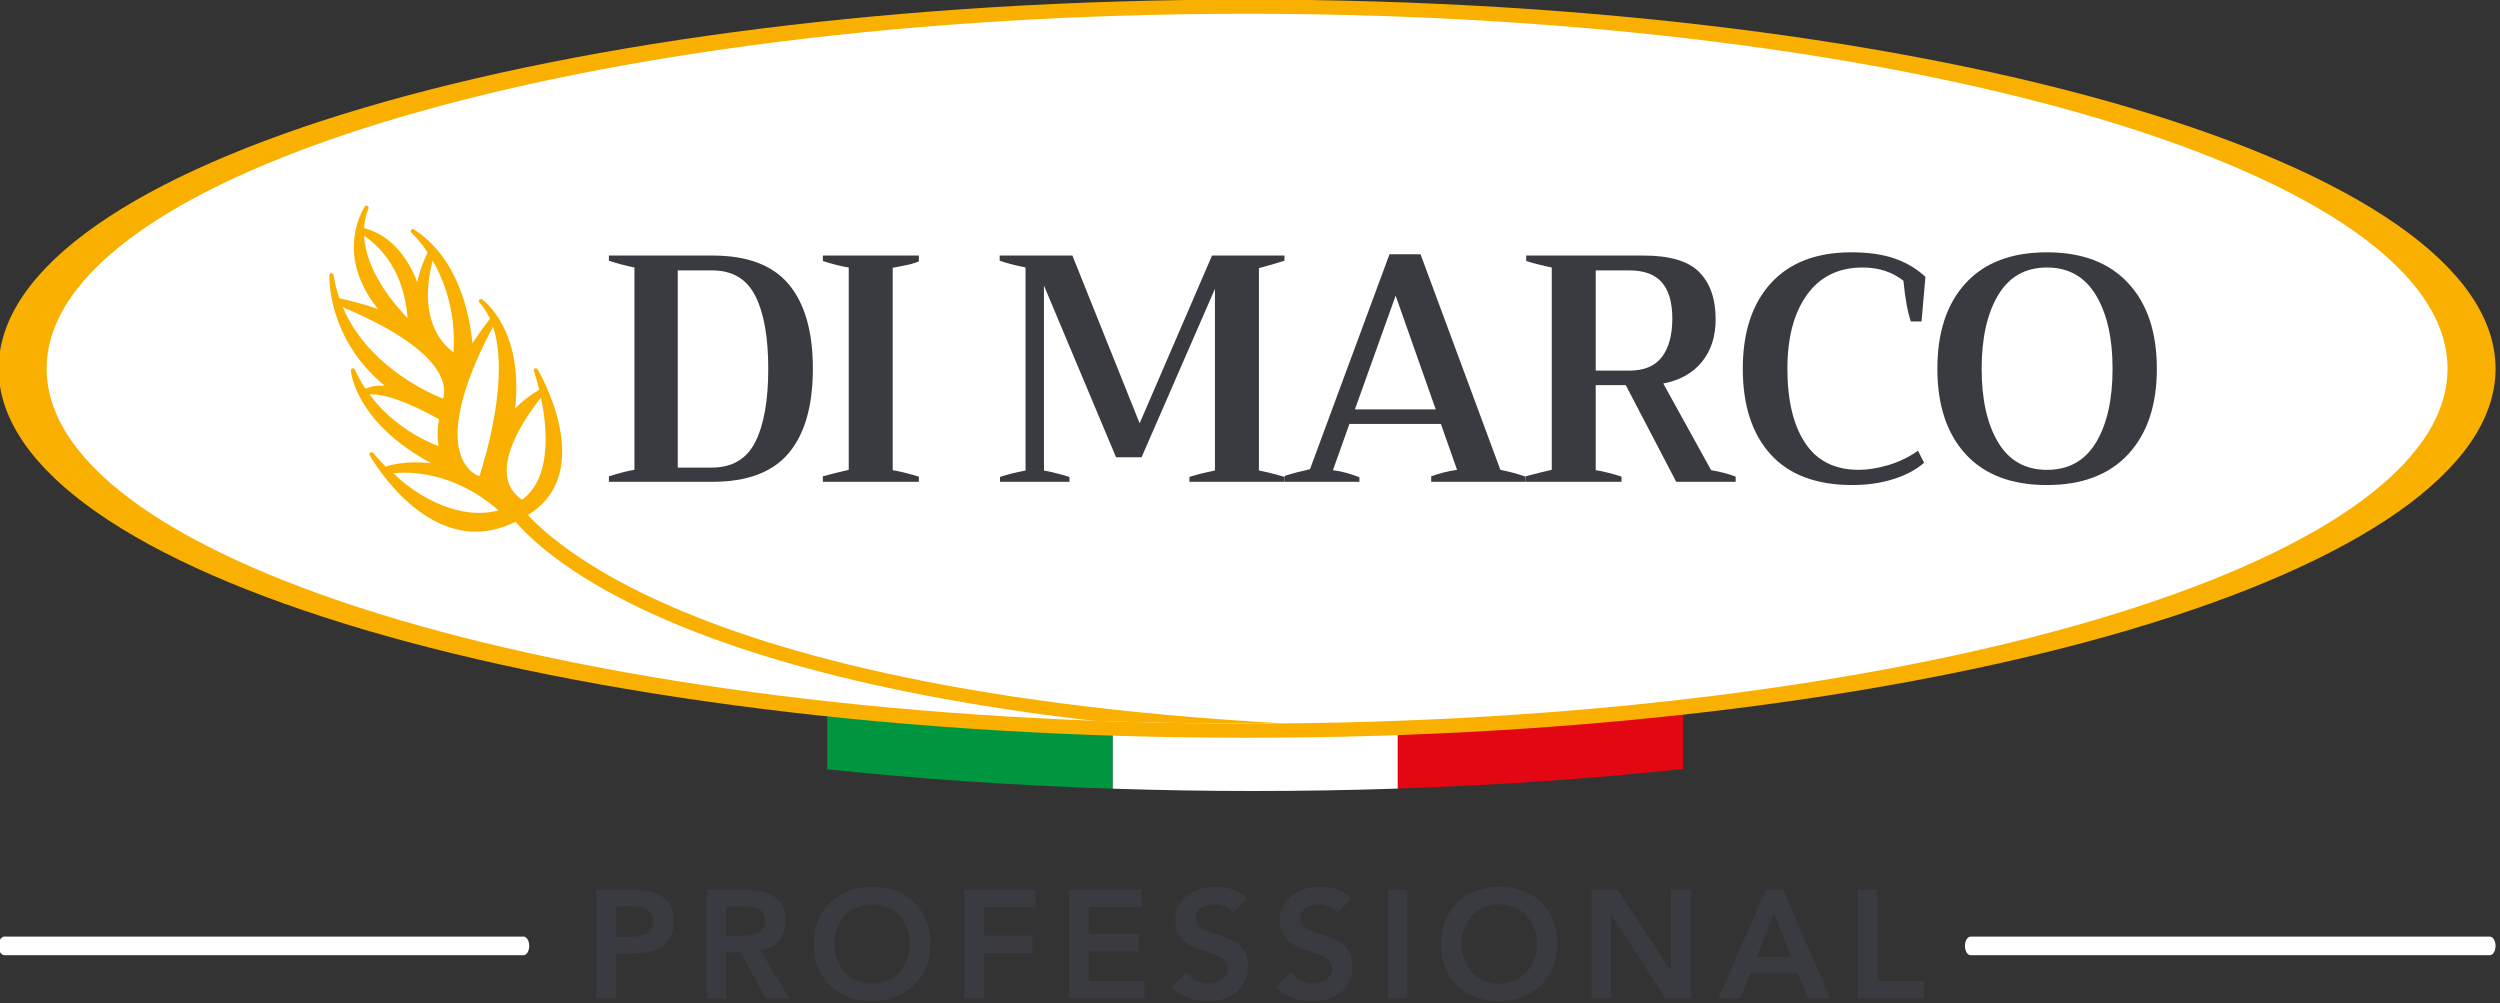 <svg xmlns="http://www.w3.org/2000/svg" xmlns:xlink="http://www.w3.org/1999/xlink" xmlns:serif="http://www.serif.com/" width="100%" height="100%" viewBox="0 0 481 193" xml:space="preserve" style="fill-rule:evenodd;clip-rule:evenodd;stroke-linejoin:round;stroke-miterlimit:2;"><rect x="0" y="0" width="481" height="193" fill="#333333" stroke="none"/>    <g transform="matrix(1,0,0,1,-9679.74,-330.164)">        <g transform="matrix(1.333,0,0,1.333,8640,0)">            <g transform="matrix(1,0,0,1,855.56,385.556)">                <path d="M0,-2.687L-74.931,-2.687C-75.387,-2.687 -75.758,-2.086 -75.758,-1.343C-75.758,-0.601 -75.387,0 -74.931,0L0,0C0.456,0 0.826,-0.601 0.826,-1.343C0.826,-2.086 0.456,-2.687 0,-2.687" style="fill:white;fill-rule:nonzero;"></path>            </g>        </g>        <g transform="matrix(1.333,0,0,1.333,8640,0)">            <g transform="matrix(1,0,0,1,1139.37,385.556)">                <path d="M0,-2.687L-74.932,-2.687C-75.388,-2.687 -75.758,-2.086 -75.758,-1.343C-75.758,-0.601 -75.388,0 -74.932,0L0,0C0.456,0 0.826,-0.601 0.826,-1.343C0.826,-2.086 0.456,-2.687 0,-2.687" style="fill:white;fill-rule:nonzero;"></path>            </g>        </g>        <g transform="matrix(1.333,0,0,1.333,8640,0)">            <g transform="matrix(1,0,0,1,870.592,384.985)">                <path d="M0,-2.086C0.403,-2.086 0.82,-2.101 1.253,-2.131C1.686,-2.16 2.085,-2.249 2.451,-2.396C2.816,-2.544 3.115,-2.766 3.346,-3.063C3.578,-3.358 3.693,-3.773 3.693,-4.305C3.693,-4.794 3.589,-5.182 3.38,-5.471C3.171,-5.76 2.902,-5.98 2.574,-6.136C2.246,-6.292 1.88,-6.391 1.477,-6.435C1.074,-6.48 0.686,-6.502 0.313,-6.502L-1.701,-6.502L-1.701,-2.086L0,-2.086ZM-4.522,-8.899L0.806,-8.899C1.567,-8.899 2.302,-8.825 3.011,-8.677C3.719,-8.529 4.342,-8.282 4.88,-7.933C5.417,-7.585 5.846,-7.119 6.167,-6.536C6.486,-5.951 6.648,-5.223 6.648,-4.349C6.648,-3.358 6.475,-2.559 6.133,-1.953C5.79,-1.346 5.327,-0.877 4.745,-0.543C4.163,-0.211 3.488,0.015 2.72,0.133C1.951,0.252 1.149,0.31 0.313,0.31L-1.701,0.31L-1.701,6.813L-4.522,6.813L-4.522,-8.899Z" style="fill:rgb(57,59,65);fill-rule:nonzero;"></path>            </g>        </g>        <g transform="matrix(1.333,0,0,1.333,8640,0)">            <g transform="matrix(1,0,0,1,886.997,385.141)">                <path d="M0,-2.398C0.403,-2.398 0.806,-2.416 1.209,-2.454C1.612,-2.49 1.981,-2.578 2.317,-2.719C2.653,-2.86 2.925,-3.074 3.134,-3.362C3.343,-3.651 3.447,-4.055 3.447,-4.572C3.447,-5.031 3.35,-5.401 3.156,-5.683C2.962,-5.963 2.709,-6.174 2.395,-6.314C2.082,-6.455 1.735,-6.547 1.355,-6.592C0.974,-6.636 0.605,-6.658 0.247,-6.658L-2.193,-6.658L-2.193,-2.398L0,-2.398ZM-5.014,-9.055L0.493,-9.055C1.254,-9.055 1.989,-8.985 2.698,-8.844C3.406,-8.703 4.037,-8.463 4.589,-8.124C5.141,-7.782 5.581,-7.325 5.91,-6.747C6.238,-6.17 6.402,-5.438 6.402,-4.55C6.402,-3.411 6.085,-2.456 5.451,-1.687C4.816,-0.918 3.91,-0.452 2.731,-0.289L6.939,6.657L3.537,6.657L-0.134,-0.001L-2.193,-0.001L-2.193,6.657L-5.014,6.657L-5.014,-9.055Z" style="fill:rgb(57,59,65);fill-rule:nonzero;"></path>            </g>        </g>        <g transform="matrix(1.333,0,0,1.333,8640,0)">            <g transform="matrix(1,0,0,1,900.426,384.038)">                <path d="M0,-0.207C0,0.637 0.131,1.413 0.392,2.123C0.653,2.834 1.022,3.448 1.5,3.965C1.978,4.484 2.548,4.89 3.213,5.185C3.876,5.482 4.619,5.629 5.44,5.629C6.26,5.629 7.007,5.482 7.678,5.185C8.35,4.89 8.923,4.484 9.402,3.965C9.878,3.448 10.247,2.834 10.51,2.123C10.77,1.413 10.9,0.637 10.9,-0.207C10.9,-0.991 10.77,-1.723 10.51,-2.404C10.247,-3.084 9.878,-3.68 9.402,-4.191C8.923,-4.701 8.35,-5.101 7.678,-5.389C7.007,-5.678 6.26,-5.822 5.44,-5.822C4.619,-5.822 3.876,-5.678 3.213,-5.389C2.548,-5.101 1.978,-4.701 1.5,-4.191C1.022,-3.68 0.653,-3.084 0.392,-2.404C0.131,-1.723 0,-0.991 0,-0.207M-2.954,-0.03C-2.954,-1.287 -2.745,-2.43 -2.328,-3.458C-1.91,-4.486 -1.331,-5.362 -0.593,-6.088C0.146,-6.813 1.026,-7.371 2.049,-7.764C3.071,-8.155 4.194,-8.352 5.417,-8.352C6.656,-8.367 7.79,-8.185 8.82,-7.807C9.848,-7.431 10.736,-6.879 11.482,-6.155C12.228,-5.429 12.81,-4.556 13.228,-3.535C13.646,-2.515 13.855,-1.376 13.855,-0.118C13.855,1.11 13.646,2.227 13.228,3.233C12.81,4.24 12.228,5.105 11.482,5.83C10.736,6.555 9.848,7.121 8.82,7.527C7.79,7.934 6.656,8.145 5.417,8.16C4.194,8.16 3.071,7.963 2.049,7.572C1.026,7.179 0.146,6.625 -0.593,5.907C-1.331,5.189 -1.91,4.328 -2.328,3.322C-2.745,2.316 -2.954,1.199 -2.954,-0.03" style="fill:rgb(57,59,65);fill-rule:nonzero;"></path>            </g>        </g>        <g transform="matrix(1.333,0,0,1.333,8640,0)">            <g transform="matrix(1,0,0,1,919.205,391.798)">                <path d="M0,-15.712L10.229,-15.712L10.229,-13.182L2.821,-13.182L2.821,-9.055L9.805,-9.055L9.805,-6.524L2.821,-6.524L2.821,0L0,0L0,-15.712Z" style="fill:rgb(57,59,65);fill-rule:nonzero;"></path>            </g>        </g>        <g transform="matrix(1.333,0,0,1.333,8640,0)">            <g transform="matrix(1,0,0,1,934.291,391.798)">                <path d="M0,-15.712L10.497,-15.712L10.497,-13.182L2.821,-13.182L2.821,-9.32L10.096,-9.32L10.096,-6.791L2.821,-6.791L2.821,-2.53L10.9,-2.53L10.9,0L0,0L0,-15.712Z" style="fill:rgb(57,59,65);fill-rule:nonzero;"></path>            </g>        </g>        <g transform="matrix(1.333,0,0,1.333,8640,0)">            <g transform="matrix(1,0,0,1,957.973,388.425)">                <path d="M0,-8.967C-0.299,-9.395 -0.698,-9.709 -1.198,-9.91C-1.698,-10.109 -2.224,-10.209 -2.776,-10.209C-3.104,-10.209 -3.422,-10.173 -3.727,-10.098C-4.033,-10.024 -4.309,-9.906 -4.556,-9.743C-4.802,-9.581 -5,-9.369 -5.149,-9.111C-5.298,-8.852 -5.373,-8.544 -5.373,-8.19C-5.373,-7.657 -5.186,-7.249 -4.813,-6.969C-4.44,-6.687 -3.977,-6.444 -3.425,-6.236C-2.873,-6.029 -2.269,-5.83 -1.612,-5.638C-0.956,-5.445 -0.351,-5.178 0.201,-4.839C0.753,-4.498 1.216,-4.048 1.589,-3.485C1.962,-2.922 2.148,-2.175 2.148,-1.244C2.148,-0.4 1.992,0.336 1.678,0.964C1.365,1.594 0.943,2.116 0.414,2.529C-0.116,2.943 -0.732,3.255 -1.433,3.462C-2.135,3.668 -2.873,3.772 -3.649,3.772C-4.634,3.772 -5.582,3.609 -6.492,3.283C-7.402,2.958 -8.186,2.411 -8.841,1.641L-6.716,-0.4C-6.372,0.118 -5.921,0.521 -5.361,0.81C-4.802,1.098 -4.209,1.242 -3.582,1.242C-3.254,1.242 -2.925,1.197 -2.597,1.109C-2.269,1.02 -1.97,0.887 -1.702,0.71C-1.433,0.532 -1.217,0.306 -1.052,0.032C-0.888,-0.241 -0.806,-0.556 -0.806,-0.91C-0.806,-1.488 -0.993,-1.932 -1.366,-2.242C-1.739,-2.553 -2.202,-2.815 -2.754,-3.03C-3.306,-3.244 -3.91,-3.447 -4.567,-3.64C-5.224,-3.832 -5.828,-4.095 -6.38,-4.428C-6.932,-4.761 -7.395,-5.204 -7.768,-5.759C-8.141,-6.315 -8.326,-7.057 -8.326,-7.99C-8.326,-8.803 -8.158,-9.506 -7.824,-10.098C-7.488,-10.69 -7.048,-11.182 -6.503,-11.574C-5.958,-11.966 -5.335,-12.259 -4.634,-12.451C-3.933,-12.643 -3.216,-12.739 -2.485,-12.739C-1.649,-12.739 -0.84,-12.613 -0.056,-12.362C0.727,-12.11 1.432,-11.696 2.059,-11.119L0,-8.967Z" style="fill:rgb(57,59,65);fill-rule:nonzero;"></path>            </g>        </g>        <g transform="matrix(1.333,0,0,1.333,8640,0)">            <g transform="matrix(1,0,0,1,973.057,388.425)">                <path d="M0,-8.967C-0.299,-9.395 -0.698,-9.709 -1.198,-9.91C-1.698,-10.109 -2.224,-10.209 -2.776,-10.209C-3.104,-10.209 -3.422,-10.173 -3.727,-10.098C-4.033,-10.024 -4.309,-9.906 -4.556,-9.743C-4.802,-9.581 -5,-9.369 -5.149,-9.111C-5.298,-8.852 -5.373,-8.544 -5.373,-8.19C-5.373,-7.657 -5.186,-7.249 -4.813,-6.969C-4.44,-6.687 -3.977,-6.444 -3.425,-6.236C-2.873,-6.029 -2.269,-5.83 -1.612,-5.638C-0.956,-5.445 -0.351,-5.178 0.201,-4.839C0.753,-4.498 1.216,-4.048 1.589,-3.485C1.962,-2.922 2.148,-2.175 2.148,-1.244C2.148,-0.4 1.992,0.336 1.678,0.964C1.365,1.594 0.943,2.116 0.414,2.529C-0.116,2.943 -0.732,3.255 -1.433,3.462C-2.135,3.668 -2.873,3.772 -3.649,3.772C-4.634,3.772 -5.582,3.609 -6.492,3.283C-7.402,2.958 -8.186,2.411 -8.842,1.641L-6.716,-0.4C-6.372,0.118 -5.921,0.521 -5.361,0.81C-4.802,1.098 -4.209,1.242 -3.582,1.242C-3.254,1.242 -2.925,1.197 -2.597,1.109C-2.269,1.02 -1.97,0.887 -1.702,0.71C-1.433,0.532 -1.217,0.306 -1.052,0.032C-0.888,-0.241 -0.806,-0.556 -0.806,-0.91C-0.806,-1.488 -0.993,-1.932 -1.366,-2.242C-1.739,-2.553 -2.202,-2.815 -2.754,-3.03C-3.306,-3.244 -3.91,-3.447 -4.567,-3.64C-5.224,-3.832 -5.828,-4.095 -6.38,-4.428C-6.932,-4.761 -7.395,-5.204 -7.768,-5.759C-8.141,-6.315 -8.327,-7.057 -8.327,-7.99C-8.327,-8.803 -8.159,-9.506 -7.824,-10.098C-7.488,-10.69 -7.048,-11.182 -6.503,-11.574C-5.958,-11.966 -5.335,-12.259 -4.634,-12.451C-3.933,-12.643 -3.216,-12.739 -2.485,-12.739C-1.649,-12.739 -0.84,-12.613 -0.056,-12.362C0.727,-12.11 1.432,-11.696 2.059,-11.119L0,-8.967Z" style="fill:rgb(57,59,65);fill-rule:nonzero;"></path>            </g>        </g>        <g transform="matrix(1.333,0,0,1.333,8640,0)">            <g transform="matrix(1,0,0,1,0,-2245.12)">                <rect x="980.309" y="2621.2" width="2.821" height="15.712" style="fill:rgb(57,59,65);"></rect>            </g>        </g>        <g transform="matrix(1.333,0,0,1.333,8640,0)">            <g transform="matrix(1,0,0,1,990.94,384.038)">                <path d="M0,-0.207C0,0.637 0.131,1.413 0.392,2.123C0.653,2.834 1.022,3.448 1.5,3.965C1.978,4.484 2.548,4.89 3.213,5.185C3.876,5.482 4.619,5.629 5.44,5.629C6.26,5.629 7.007,5.482 7.678,5.185C8.35,4.89 8.923,4.484 9.402,3.965C9.878,3.448 10.247,2.834 10.51,2.123C10.77,1.413 10.9,0.637 10.9,-0.207C10.9,-0.991 10.77,-1.723 10.51,-2.404C10.247,-3.084 9.878,-3.68 9.402,-4.191C8.923,-4.701 8.35,-5.101 7.678,-5.389C7.007,-5.678 6.26,-5.822 5.44,-5.822C4.619,-5.822 3.876,-5.678 3.213,-5.389C2.548,-5.101 1.978,-4.701 1.5,-4.191C1.022,-3.68 0.653,-3.084 0.392,-2.404C0.131,-1.723 0,-0.991 0,-0.207M-2.954,-0.03C-2.954,-1.287 -2.745,-2.43 -2.328,-3.458C-1.91,-4.486 -1.331,-5.362 -0.593,-6.088C0.146,-6.813 1.026,-7.371 2.049,-7.764C3.071,-8.155 4.194,-8.352 5.417,-8.352C6.656,-8.367 7.79,-8.185 8.82,-7.807C9.848,-7.431 10.736,-6.879 11.482,-6.155C12.228,-5.429 12.81,-4.556 13.228,-3.535C13.646,-2.515 13.855,-1.376 13.855,-0.118C13.855,1.11 13.646,2.227 13.228,3.233C12.81,4.24 12.228,5.105 11.482,5.83C10.736,6.555 9.848,7.121 8.82,7.527C7.79,7.934 6.656,8.145 5.417,8.16C4.194,8.16 3.071,7.963 2.049,7.572C1.026,7.179 0.146,6.625 -0.593,5.907C-1.331,5.189 -1.91,4.328 -2.328,3.322C-2.745,2.316 -2.954,1.199 -2.954,-0.03" style="fill:rgb(57,59,65);fill-rule:nonzero;"></path>            </g>        </g>        <g transform="matrix(1.333,0,0,1.333,8640,0)">            <g transform="matrix(1,0,0,1,1009.72,391.798)">                <path d="M0,-15.712L3.738,-15.712L11.415,-4.039L11.46,-4.039L11.46,-15.712L14.28,-15.712L14.28,0L10.699,0L2.865,-12.051L2.821,-12.051L2.821,0L0,0L0,-15.712Z" style="fill:rgb(57,59,65);fill-rule:nonzero;"></path>            </g>        </g>        <g transform="matrix(1.333,0,0,1.333,8640,0)">            <g transform="matrix(1,0,0,1,1038.48,382.078)">                <path d="M0,3.728L-2.44,-2.663L-4.925,3.728L0,3.728ZM-3.582,-5.992L-1.142,-5.992L5.684,9.72L2.462,9.72L0.985,6.125L-5.887,6.125L-7.32,9.72L-10.475,9.72L-3.582,-5.992Z" style="fill:rgb(57,59,65);fill-rule:nonzero;"></path>            </g>        </g>        <g transform="matrix(1.333,0,0,1.333,8640,0)">            <g transform="matrix(1,0,0,1,1048.17,391.798)">                <path d="M0,-15.712L2.821,-15.712L2.821,-2.53L9.557,-2.53L9.557,0L0,0L0,-15.712Z" style="fill:rgb(57,59,65);fill-rule:nonzero;"></path>            </g>        </g>        <g transform="matrix(1.333,0,0,1.333,8640,0)">            <g transform="matrix(1,0,0,1,1022.94,361.855)">                <path d="M0,-12.162L-55.392,-8.471L-123.537,-12.162L-82.358,-9.207L-82.358,-0.336C-75.663,-0.117 -68.862,0 -61.968,0C-54.938,0 -48.004,-0.121 -41.179,-0.349L-41.179,-9.089L0,-12.162Z" style="fill:white;fill-rule:nonzero;"></path>            </g>        </g>        <g transform="matrix(1.333,0,0,1.333,8640,0)">            <g transform="matrix(0,1,1,0,925.902,335.017)">                <path d="M14.677,-26.503L23.7,-26.503C25.083,-13.409 26.035,0.383 26.503,14.677L17.632,14.677L14.677,-26.503Z" style="fill:rgb(0,150,64);fill-rule:nonzero;"></path>            </g>        </g>        <g transform="matrix(1.333,0,0,1.333,8640,0)">            <g transform="matrix(0,1,1,0,1005.18,335.01)">                <path d="M17.756,-23.423L26.496,-23.423C26.019,-9.134 25.059,4.66 23.67,17.756L14.683,17.756L17.756,-23.423Z" style="fill:rgb(227,6,19);fill-rule:nonzero;"></path>            </g>        </g>        <g transform="matrix(1.333,0,0,1.333,8640,0)">            <g transform="matrix(1,0,0,1,962.13,258.335)">                <rect x="0" y="0" width="0.001" height="0.001" style="fill:rgb(238,125,0);"></rect>            </g>        </g>        <g transform="matrix(1.333,0,0,1.333,8640,0)">            <g transform="matrix(1,0,0,1,962.13,344.377)">                <rect x="0" y="0" width="0.001" height="0.001" style="fill:rgb(113,16,0);"></rect>            </g>        </g>        <g transform="matrix(1.333,0,0,1.333,8640,0)">            <g transform="matrix(0,-1,-1,0,960,120.7)">                <path d="M-180.198,-180.198C-209.621,-180.198 -233.473,-99.521 -233.473,0.001C-233.473,99.52 -209.621,180.198 -180.198,180.198C-150.775,180.198 -126.922,99.52 -126.922,0.001C-126.922,-99.521 -150.775,-180.198 -180.198,-180.198" style="fill:rgb(249,176,0);fill-rule:nonzero;"></path>            </g>        </g>        <g transform="matrix(1.333,0,0,1.333,8640,0)">            <g transform="matrix(0,-1,-1,0,960,127.631)">                <path d="M-173.267,-173.267C-201.559,-173.267 -224.493,-95.693 -224.493,0C-224.493,95.693 -201.559,173.267 -173.267,173.267C-144.976,173.267 -122.041,95.693 -122.041,0C-122.041,-95.693 -144.976,-173.267 -173.267,-173.267" style="fill:white;fill-rule:nonzero;"></path>            </g>        </g>        <g transform="matrix(1.333,0,0,1.333,8640,0)">            <g transform="matrix(1,0,0,1,882.722,286.622)">                <path d="M0,28.553C2.955,28.553 5.054,27.317 6.298,24.844C7.542,22.37 8.165,18.848 8.165,14.276C8.165,9.736 7.542,6.237 6.298,3.779C5.054,1.322 2.985,0.094 0.093,0.094L-4.899,0.094L-4.899,28.553L0,28.553ZM-14.836,29.812C-13.126,29.284 -11.897,28.973 -11.15,28.879L-11.15,-0.326C-12.395,-0.575 -13.624,-0.901 -14.836,-1.306L-14.836,-2.052L0.139,-2.052C5.147,-2.052 8.809,-0.668 11.126,2.1C13.444,4.868 14.603,8.927 14.603,14.276C14.603,19.626 13.444,23.685 11.126,26.453C8.809,29.222 5.132,30.605 0.093,30.605L-14.836,30.605L-14.836,29.812Z" style="fill:rgb(57,59,65);fill-rule:nonzero;"></path>            </g>        </g>        <g transform="matrix(1.333,0,0,1.333,8640,0)">            <g transform="matrix(1,0,0,1,898.771,285.363)">                <path d="M0,31.07C0.995,30.79 2.239,30.48 3.733,30.137L3.733,0.932C2.707,0.776 1.462,0.466 0,-0.002L0,-0.794L13.857,-0.794L13.857,0.046C13.297,0.295 12.589,0.496 11.734,0.651C10.878,0.808 10.326,0.916 10.078,0.979L10.078,30.184C11.041,30.34 12.301,30.651 13.857,31.118L13.857,31.864L0,31.864L0,31.07Z" style="fill:rgb(57,59,65);fill-rule:nonzero;"></path>            </g>        </g>        <g transform="matrix(1.333,0,0,1.333,8640,0)">            <g transform="matrix(1,0,0,1,924.336,285.269)">                <path d="M0,31.258C0.995,30.916 2.223,30.605 3.686,30.325L3.686,1.026C2.037,0.684 0.794,0.357 -0.046,0.046L-0.046,-0.7L10.45,-0.7L20.155,23.513L30.605,-0.7L41.056,-0.7L41.056,0.046C39.998,0.389 38.77,0.745 37.371,1.119L37.371,30.325C38.738,30.605 39.967,30.916 41.056,31.258L41.056,31.958L27.339,31.958L27.339,31.258C28.397,30.916 29.626,30.605 31.025,30.325L31.025,4.105L20.435,28.412L16.75,28.412L6.345,3.638L6.345,30.325C7.745,30.605 8.973,30.916 10.03,31.258L10.03,31.958L0,31.958L0,31.258Z" style="fill:rgb(57,59,65);fill-rule:nonzero;"></path>            </g>        </g>        <g transform="matrix(1.333,0,0,1.333,8640,0)">            <g transform="matrix(1,0,0,1,987.227,294.833)">                <path d="M0,11.943L-5.785,-4.479L-11.664,11.943L0,11.943ZM12.969,21.648L12.969,22.394L-0.653,22.394L-0.653,21.6C0.528,21.165 1.773,20.854 3.079,20.667L0.746,14.042L-12.457,14.042L-14.836,20.714C-13.624,20.87 -12.349,21.212 -11.011,21.74L-11.011,22.394L-21.835,22.394L-21.835,21.554C-21.275,21.367 -20.629,21.181 -19.899,20.994C-19.168,20.808 -18.585,20.667 -18.149,20.574L-6.672,-10.451L-2.193,-10.451L9.331,20.667C10.606,20.916 11.818,21.243 12.969,21.648" style="fill:rgb(57,59,65);fill-rule:nonzero;"></path>            </g>        </g>        <g transform="matrix(1.333,0,0,1.333,8640,0)">            <g transform="matrix(1,0,0,1,1010.32,300.618)">                <path d="M0,0.56L4.851,0.56C6.998,0.56 8.568,-0.101 9.564,-1.423C10.559,-2.745 11.056,-4.588 11.056,-6.951C11.056,-9.253 10.559,-10.988 9.564,-12.154C8.568,-13.32 6.998,-13.903 4.851,-13.903L0,-13.903L0,0.56ZM20.201,15.863L20.201,16.609L11.617,16.609L4.338,2.659L0,2.659L0,14.929C1.026,15.085 2.27,15.396 3.731,15.863L3.731,16.609L-10.124,16.609L-10.124,15.815C-9.441,15.63 -8.748,15.451 -8.048,15.28C-7.349,15.109 -6.781,14.976 -6.345,14.882L-6.345,-14.323C-7.714,-14.604 -8.943,-14.914 -10.032,-15.257L-10.032,-16.049L6.905,-16.049C10.698,-16.049 13.382,-15.248 14.952,-13.647C16.522,-12.045 17.309,-9.782 17.309,-6.859C17.309,-4.369 16.648,-2.317 15.325,-0.7C14.003,0.918 12.145,1.959 9.75,2.426L16.656,14.929C17.961,15.147 19.143,15.458 20.201,15.863" style="fill:rgb(57,59,65);fill-rule:nonzero;"></path>            </g>        </g>        <g transform="matrix(1.333,0,0,1.333,8640,0)">            <g transform="matrix(1,0,0,1,1035.56,288.534)">                <path d="M0,24.727C-2.675,21.772 -4.012,17.651 -4.012,12.363C-4.012,7.108 -2.659,2.994 0.046,0.023C2.752,-2.946 6.625,-4.432 11.663,-4.432C14.12,-4.432 16.212,-4.128 17.938,-3.523C19.665,-2.916 21.134,-2.036 22.348,-0.886L21.787,5.552L20.248,5.552C19.781,4.216 19.423,2.256 19.174,-0.326C17.557,-1.601 15.598,-2.239 13.297,-2.239C9.813,-2.239 7.13,-0.924 5.248,1.703C3.366,4.332 2.426,7.885 2.426,12.363C2.426,16.936 3.281,20.513 4.991,23.094C6.702,25.677 9.284,26.966 12.736,26.966C14.011,26.966 15.419,26.741 16.959,26.29C18.499,25.84 19.936,25.147 21.275,24.214L22.161,25.941C20.978,26.966 19.486,27.76 17.682,28.319C15.878,28.88 13.918,29.159 11.803,29.159C6.609,29.159 2.674,27.683 0,24.727" style="fill:rgb(57,59,65);fill-rule:nonzero;"></path>            </g>        </g>        <g transform="matrix(1.333,0,0,1.333,8640,0)">            <g transform="matrix(1,0,0,1,1082.54,290.262)">                <path d="M0,21.273C1.586,18.631 2.379,15.085 2.379,10.636C2.379,6.221 1.578,2.682 -0.024,0.022C-1.626,-2.637 -3.982,-3.966 -7.091,-3.966C-10.203,-3.966 -12.551,-2.637 -14.137,0.022C-15.723,2.682 -16.516,6.221 -16.516,10.636C-16.516,15.085 -15.723,18.631 -14.137,21.273C-12.551,23.918 -10.203,25.239 -7.091,25.239C-3.951,25.239 -1.587,23.918 0,21.273M-18.826,22.977C-21.547,20.006 -22.908,15.893 -22.908,10.636C-22.908,5.38 -21.547,1.266 -18.826,-1.704C-16.104,-4.674 -12.193,-6.159 -7.091,-6.159C-2.023,-6.159 1.89,-4.674 4.642,-1.704C7.394,1.266 8.771,5.38 8.771,10.636C8.771,15.893 7.394,20.006 4.642,22.977C1.89,25.946 -2.023,27.432 -7.091,27.432C-12.193,27.432 -16.104,25.946 -18.826,22.977" style="fill:rgb(57,59,65);fill-rule:nonzero;"></path>            </g>        </g>        <g transform="matrix(1.333,0,0,1.333,8640,0)">            <g transform="matrix(1,0,0,1,843.3,291.072)">                <path d="M0,21.012C-2.024,20.236 -6.606,18.084 -9.968,13.547C-8.689,13.441 -5.817,13.861 0.059,17.113C-0.184,18.531 -0.201,19.832 0,21.012M0.636,14.168C-2.511,12.87 -10.43,8.92 -13.827,0.949C-3.214,5.404 -0.1,9.291 0.623,11.797C0.931,12.866 0.802,13.668 0.636,14.168M7.857,3.748C10.296,11.057 6.743,22.769 5.898,25.348C5.767,25.292 5.635,25.237 5.501,25.182C4.905,24.867 4.025,24.203 3.418,22.861C2.217,20.211 2.046,14.751 7.857,3.748M-0.451,-5.06C0.961,-2.396 2.508,1.879 2.153,7.466C1.551,7.031 0.634,6.22 -0.134,4.904C-1.719,2.185 -1.953,-1.506 -0.852,-5.778C-0.718,-5.547 -0.584,-5.31 -0.451,-5.06M-10.753,-9.351C-10.126,-8.945 -9.037,-8.134 -7.937,-6.793C-6.501,-5.043 -4.791,-2.041 -4.49,2.515C-6.398,0.548 -10.479,-4.235 -10.753,-9.351M-6.509,24.918C-4.537,24.686 2.136,24.54 8.642,30.282C8.261,30.381 7.881,30.466 7.501,30.522C2.155,31.318 -3.412,28.006 -6.509,24.918M12.052,28.75C10.814,27.909 10.082,26.773 9.886,25.365C9.317,21.273 13.25,15.916 14.779,14.011C15.709,18.457 16.351,25.561 12.052,28.75M17.435,18.079C16.511,13.67 14.317,9.947 14.295,9.91C14.232,9.803 14.111,9.749 13.993,9.767C13.965,9.771 13.937,9.779 13.91,9.792C13.771,9.857 13.704,10.018 13.755,10.163C13.769,10.203 14.133,11.263 14.522,12.872C13.141,13.684 11.999,14.597 11.057,15.566C12.301,4.014 6.348,-0.131 6.271,-0.182C6.207,-0.225 6.132,-0.239 6.061,-0.229C5.991,-0.218 5.925,-0.184 5.876,-0.126C5.778,-0.01 5.782,0.161 5.886,0.272C6.519,0.95 7.021,1.745 7.42,2.621C6.944,3.229 5.978,4.502 4.893,6.165C4.467,1.762 2.803,-6.173 -3.559,-10.283C-3.622,-10.324 -3.696,-10.338 -3.765,-10.328C-3.84,-10.317 -3.91,-10.278 -3.959,-10.213C-4.054,-10.089 -4.038,-9.913 -3.921,-9.808C-3.908,-9.796 -2.823,-8.808 -1.578,-6.944C-1.94,-6.219 -2.645,-4.649 -3.072,-2.659C-4.348,-5.951 -6.643,-9.366 -10.75,-10.467C-10.693,-11.408 -10.499,-12.355 -10.122,-13.291C-10.064,-13.433 -10.124,-13.596 -10.259,-13.668C-10.317,-13.699 -10.382,-13.709 -10.444,-13.7C-10.524,-13.688 -10.599,-13.643 -10.648,-13.571C-10.706,-13.486 -12.065,-11.447 -12.215,-8.273C-12.328,-5.894 -11.74,-2.491 -8.735,1.211C-11.231,0.361 -13.383,-0.137 -14.317,-0.336C-14.684,-1.397 -14.975,-2.52 -15.162,-3.715C-15.186,-3.866 -15.32,-3.975 -15.473,-3.967C-15.483,-3.967 -15.493,-3.966 -15.503,-3.965C-15.642,-3.944 -15.749,-3.829 -15.758,-3.686C-15.764,-3.571 -16.153,5.402 -7.772,12.288C-8.339,12.26 -9.515,12.211 -10.543,12.726C-11.107,11.878 -11.629,10.959 -12.083,9.954C-12.138,9.831 -12.268,9.762 -12.4,9.781C-12.41,9.783 -12.42,9.785 -12.43,9.787C-12.571,9.823 -12.666,9.955 -12.655,10.101C-12.629,10.431 -11.946,17.572 -1.087,23.467C-4.955,23.062 -7.073,23.788 -7.651,23.965C-8.342,23.235 -8.945,22.551 -9.447,21.98C-9.516,21.902 -9.618,21.867 -9.716,21.882C-9.757,21.888 -9.797,21.902 -9.833,21.926C-9.958,22.006 -10.006,22.164 -9.946,22.3C-9.891,22.424 -2.97,34.721 7.042,33.23C8.946,32.947 10.911,32.178 12.875,30.948C17.098,28.438 18.675,23.989 17.435,18.079" style="fill:rgb(249,176,0);fill-rule:nonzero;"></path>            </g>        </g>        <g transform="matrix(1.333,0,0,1.333,8640,0)">            <g transform="matrix(1,0,0,1,854.443,352.114)">                <path d="M0,-32.292L-1.686,-31.373C-1.132,-30.351 11.49,-8.703 83.332,-0.397C90.424,-0.136 97.649,0 104.981,0C106.864,0 108.738,-0.011 110.607,-0.029C16.032,-5.298 0.149,-32.022 0,-32.292" style="fill:rgb(249,176,0);fill-rule:nonzero;"></path>            </g>        </g>    </g></svg>